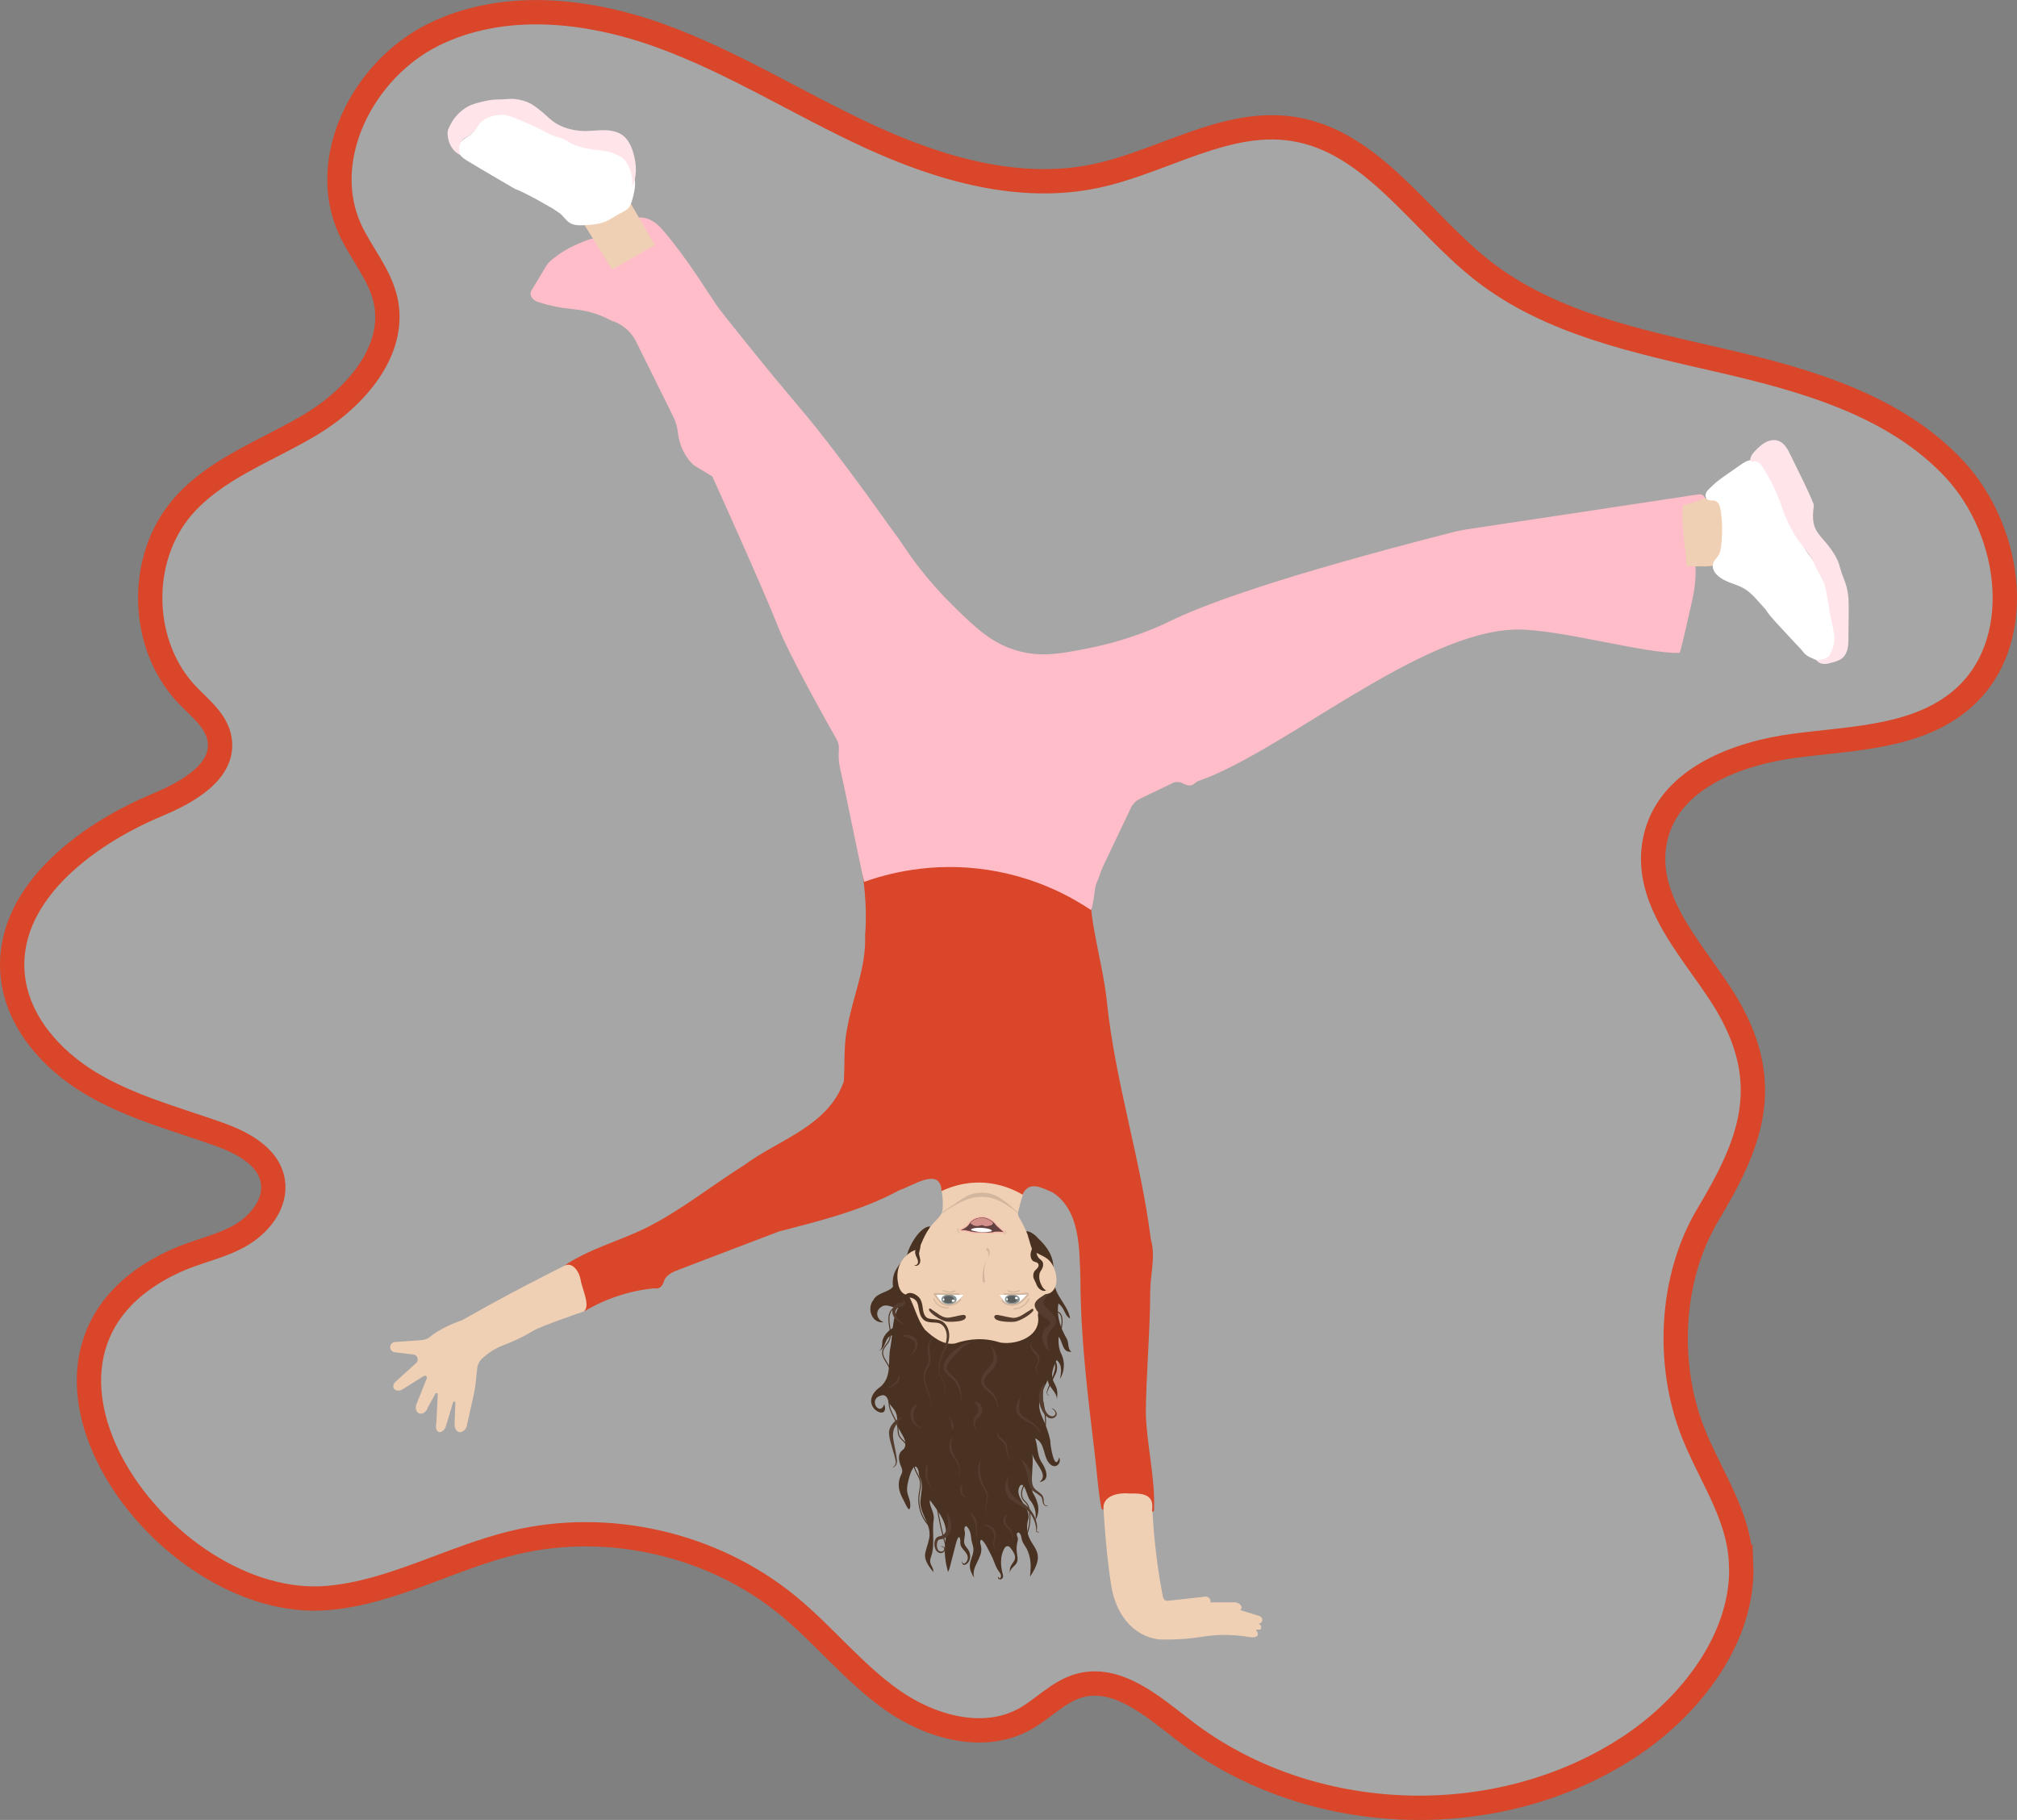 <?xml version="1.0" encoding="UTF-8"?><svg id="a" xmlns="http://www.w3.org/2000/svg" xmlns:xlink="http://www.w3.org/1999/xlink" viewBox="0 0 449.76 405.85"><rect x="0" y="0" width="449.76" height="405.85" fill="#808080" stroke="none"/><defs><linearGradient id="i" x1="201.66" y1="300.2" x2="211.97" y2="300.2" gradientUnits="userSpaceOnUse"><stop offset="0" stop-color="#4a3222"/><stop offset=".57" stop-color="#4d3525"/><stop offset="1" stop-color="#543d2e"/></linearGradient></defs><path id="b" d="M388.26,348.8c.64,16.07-10.84,31.32-24.54,40.47-29.57,19.74-71.7,18.27-99.83-3.48-6.96-5.38-14.88-12.3-23.33-9.86-4.59,1.32-7.95,5.18-12.14,7.48-9.18,5.03-20.9,1.74-29.47-4.28-8.56-6.02-15.14-14.43-23.23-21.07-16.77-13.76-40.11-19.11-61.19-14.03-14.02,3.38-27,11.05-41.37,12.32-36.88,3.25-78.58-54.78-34.08-75.14,4.65-2.13,9.81-3.08,14.28-5.56,4.47-2.48,8.33-7.24,7.47-12.28-.97-5.69-7.12-8.73-12.57-10.64-9.55-3.34-19.46-6-28.12-11.21-8.67-5.21-16.14-13.59-17.27-23.64-2.01-17.86,15.67-31.47,32.26-38.41,6.72-2.81,15.04-7.47,13.83-14.65-.68-4.08-4.33-6.85-7.19-9.84-10.57-11.06-11.09-30.22-1.15-41.84,7.48-8.74,19-12.62,28.85-18.57,9.85-5.95,19.04-16.51,16.48-27.73-1.32-5.76-5.49-10.39-7.93-15.77-7.15-15.8,2.99-35.53,18.51-43.27,15.52-7.74,34.29-5.75,50.6.13,16.31,5.88,31.09,15.32,46.84,22.56,15.76,7.24,33.4,12.34,50.37,8.76,14.93-3.15,29.04-12.89,44.11-10.48,17.65,2.82,28.16,20.64,42.25,31.64,15.17,11.84,34.84,15.76,53.59,20.1,18.75,4.33,38.37,10.01,51.49,24.08s16.23,39.17,1.49,51.55c-9.94,8.35-24.11,8.47-36.99,10.15-12.88,1.67-27.51,7.21-30.92,19.74-4.05,14.89,9.48,27.01,16.15,38.72,10.03,17.61,4.54,30.74-4.63,46.04-8.51,14.21-9.35,33.46-3.35,48.68,3.26,8.28,8.49,15.87,10.17,24.61.3,1.58.48,3.16.54,4.73Z" fill="rgba(255,255,255,.3)" stroke="#d94629" stroke-miterlimit="10" stroke-width="5.42"/><g id="c"><path id="d" d="M128.07,281.14c-16.54,8.28-22.45,11.86-25,13.26,0,0-4.04,1.3-6.84,3.44-.01,0-.75.58-.75.58-.49.26-1.03.41-1.58.45l-5.66.39c-.62-.03-1.16.43-1.23,1.03-.06.58.32,1.13.91,1.26l4.31.51c.84.16,1.21,1.16.66,1.82l-4.59,4.16c-.54.44-.74,1.1-.53,1.52.26.53,1.25.81,2.07.21,1.56-.98,3.13-1.96,4.69-2.94.36-.2.78.14.64.53l-2.21,5.54c-.55.98-.12,2.04.5,2.29.61.24,1.65-.23,1.93-1.31.56-1.03,1.13-2.06,1.69-3.09.15-.25.53-.14.53.15l-.32,6.53c-.26.9.08,1.7.53,1.86.49.17,1.39-.33,1.64-1.4.53-1.74,1.05-3.48,1.58-5.22.1-.27.49-.2.5.09l-.18,4.75c-.04.93.45,1.69,1,1.82.69.16,1.74-.57,1.83-1.89.49-2.18.98-4.35,1.46-6.53.19-.86.33-1.72.42-2.59l.33-3.16c.09-.89.52-1.72,1.18-2.32,1-.91,1.99-1.59,2.93-2.1,1.34-.73,2.08-.87,4.02-1.73,2.26-1,3.7-1.89,4.48-2.34,2.03-1.15,11.3-4.3,11.3-4.3,3.49-4.22-.72-7.83-2.24-11.27Z" fill="#f0d0b4"/><path id="e" d="M245.9,332.87c0,.18.39,11.58,1.94,21,.95,5.73,4.53,10.97,10.61,11.72,1.38.05,3.48.07,6.05-.15,2.52-.21,3.67-.5,5.47-.69,1.99-.21,4.91-.3,8.61.32.9.16,1.59,0,1.8-.29.05-.07.08-.17.09-.3.02-.87-.44-.62-.33-.94.14-.39,1.09.26,1.09-.6,0-.67-.58-.85-.58-.85.4-.05.72-.32.81-.66.11-.45-.23-.99-.81-1.11-1.37-.42-2.74-.84-4.11-1.26.28-.25.3-.49.31-.57.03-.47-.5-1.01-1.34-1.16h-5.61c.03-.13.08-.47-.12-.78-.26-.42-.86-.62-1.47-.44-2.4.27-4.81.54-7.21.8-1.23.22-1.72-.02-1.87-1.26-.46-2.38-.87-4.87-1.21-7.46-.77-5.75-1.12-11.15-1.2-16.09-3.64.25-7.29.5-10.93.75Z" fill="#f0d0b4"/><g id="f"><path d="M236.76,291.45c.67.81.84,2.08,1.85,2.58-.45-3.25-4.18-5.65-3.33-8.97.23-.62-.26-1.36-.39-1.99.12-2.89-1.4-5.04-3.43-6.94-.69-.89-2.47-2.09-2.95-1.3-.31.09.79.5.72.77-1.27,4.34,4.04,6.9,3.87,10.96-.36,2.59.65,5.16.88,7.71.01,1.43.29,3.05,1.8,3.61,1.36.93.82,3.83,3.17,3.57-.89-.5-.6-1.96-1.02-2.81-1.43-2.48-2.4-5.05-1.91-7.99.28.25.55.55.74.77Z" fill="#4a3222"/><path d="M207.38,273.49c-2.21.01-4.73,4.38-5.09,6.3-1.87,2.5-3.55,3.73-3.17,7.16-1.09,1.33-3.49,1.24-4.38,2.97-1.53,1.89-.3,5.35,2.35,4.92-1.36-.3-2.2-2.27-.66-3.34,1.06-.84,2.25-.05,3.37.14,3.13.2,4.1-3.53,4.26-6.05.74-4.14,2.87-7.92,3.32-12.09Z" fill="#4a3222"/></g><g id="g"><path d="M209.17,261.67c.42,1.76.84,3.53,1,5.34.08.93.1,1.87,0,2.8-.09.81-.52,1.35-1.07,1.92-.7.72-1.38,1.47-1.96,2.3-.73,1.06-1.27,2.23-1.76,3.42-.18.44-.27.82-.69,1.06-.49.27-1.05.37-1.52.67-.32.2-.63.43-.92.68-2.01,1.71-2.5,4.2-1.91,6.7.2.85.72,2.14,2.07,2.2-.61,19.97,29.23,23.61,30.75-.1,3.41-.54,2.75-5.39.92-7.45-1.06-1.17-2.77-1.46-3.91-2.48-.58-1.54-.84-3.21-1.59-4.71-.39-.89-.85-1.76-1.36-2.58-.22-.35-.29-.78-.19-1.18.66-2.68,1.27-4.82,2.3-7.07-5.85-4.31-13.5-2.33-20.13-1.52Z" fill="#f0d0b4"/><path d="M218.96,265.97c3.31,0,5.33,2,8.09,4.47,0,0,0,.16,0,.16-3.21-2.62-5.63-3.71-8.08-3.71s-4.64.8-8.98,3.71c0,0,.07-.25.13-.29,4.61-2.92,5.54-4.33,8.85-4.33Z" fill="#d2b69e"/></g><g id="h"><path d="M236.79,302.2c-1.62-2.78.09-6.31-1.39-9.33-.35-1.68-1.96-2.6-2.17-4.26-1.66.71-1.65,3.15-1.79,4.72.81,4.6-4.59,6.65-8.36,6.07-3.49-1.11-6.75-.96-10.18.21-2.58.39-4.81-1.38-6.61-3.03-1.8-2.28-2.38-5.43-3.8-7.87-.73-.37-.45.54-.98,1.16-2.87,3.33-2.25,6.75-2.93,10.44-.72,3.04.45,6.51-2.18,8.88-5.82,4.1,2.19,8.34.79,3.98-1.08,2.81-3.7-1.15-.78-1.94,1.1-.41,1.62.6,1.72,1.53,1.27,1.72,2.03,1.97,1.92,4.44.05,2.02,2.59,3.67,1.63,5.7-.16.34-.7.61-.91.97-.18.3-.29.62-.31.96-.04.58.09,1.23.29,1.77s.54,1.11.41,1.72c-.05.23-.16.44-.26.65-.55,1.17-.64,2.45-.26,3.68.22.71.54,1.37.9,2.02.29.54.69,1.59,1.18,1.94.35-.28.27-1.24.21-1.64-.11-.7-.45-1.35-.59-2.04-.23-1.15.09-2.34.4-3.47.13-.46.91-3.21,1.75-2.17.49.61.29,1.51.62,2.17.93,1.81.13,3.75.11,5.64.09,2.51,2.09,4.55,2.06,7.07-.01,1.24-.53,2.45-.84,3.64-.15.55-.24,1.11-.11,1.67.14.63.44,1.21.79,1.75.17.27.36.53.55.79.15.2.46.41.48.68.03-.45-.09-.84-.29-1.24-.18-.36-.39-.73-.44-1.13-.08-.62.23-1.21.38-1.79.17-.63.24-1.31.28-1.96.08-1.41-.05-2.82,0-4.23.01-.5.05-.99.12-1.48.11-.76-.12-1.52-.39-2.23-.13-.34-.26-.67-.36-1.02-.05-.18-.09-.37-.12-.56-.01-.1.03-.5-.02-.57.63.79,1.23,1.61,1.8,2.45.52.77,1,1.57,1.35,2.44.43,1.06.57,2.14.47,3.27-.06.63-.16,1.26-.21,1.89-.17,2.03.13,4.05.67,6.01.26-.44.39-.98.52-1.47.21-.76.4-1.53.59-2.3s.38-1.55.59-2.31c.14-.5.26-1.07.54-1.51.14-.24.32-.25.41.08.05.19.1.39.1.6,0,.15-.02.3-.02.45,0,.48.26.93.56,1.31s.64.72.88,1.14c.34.6.34,1.27-.1,1.81-.32.39-.81.52-.86-.12l-.07-.06s.01.4.04.47c.04.11.1.21.2.26.22.13.49.03.68-.09.67-.4.96-1.28.87-2.03-.06-.48-.21-.92-.5-1.32s-.64-.74-.78-1.21c-.11-.37-.07-.76-.01-1.14.06-.36.12-.71.14-1.07s-.11-.68-.12-1.03c-.01-.23.05-.49.24-.63.04-.03.1-.06.16-.05.06,0,.1.05.14.09.55.58.78,1.21.9,1.99.08.51.11,1.02.24,1.51s.31,1,.33,1.53c.06,1.25-.74,2.33-.8,3.56-.06,1.03.41,1.99.96,2.83l.02.04c-.78-2.46,1.91-4.39,1.55-6.83-.02-.1-.04-.21-.06-.31-.1-.41-.27-.85-.08-1.22.13-.25.35-.07.48.07.59.61.98,1.46,1.37,2.21.4.76.79,1.51,1.1,2.31.26.68.51,1.37.9,1.99.32.5.97,1.09.61,1.74-.08.15-.23.15-.34.03-.05-.06-.09-.13-.14-.19-.01-.02-.03-.03-.06-.03-.02,0-.03.03-.04.05-.04.18.08.38.25.45.39.17.84-.14.88-.54.03-.22-.03-.44-.09-.66-.21-.84-.35-1.69-.36-2.56,0-1.16.24-2.31.88-3.29.25-.38.82-.4,1.11-.05,2.87,3.43-.6,3.05.05,5.9-.14-.61.21-1.08.63-1.49.46-.45.9-.8,1-1.48.07-.5-.04-1.01-.11-1.51-.12-.84-.13-1.58.06-2.41.06-.26.13-.53.14-.8.01-.32-.11-.53-.2-.82-.08-.23-.06-.53.18-.67.33-.18.66.48.72.71.09.32.12.65.21.97.2.68.67,1.23,1.01,1.84.32.57.54,1.24.69,1.87.36,1.46.26,2.97.09,4.45,4.72-6.92-1.68-6.36-.5-12.39,1.2-3.03-3.41-5.15-1.71-7.92,1.12-1.05,1.54,2.79,2.35,3.39.99,1.31,1.39,2.84,1,4.45,1.3-2.18.68-4.35-.55-6.32-.53-2.81.25-5.76-.05-8.62.32,2.09,3.85,4.66,1.58,6.29,2.58-.33,1.41-3,.45-4.42-1.03-1.6-.77-3.6-1.43-5.31,2.4.99,1.66,4.24,3.38,5.78,1.2,1.1,2.56-.16,2-1.55-.99,3.58-2.05-2.8-2-3.79-1.55-6.89-4.37-6.1-.56-13.42.18,1.61,2.01,2.59,2.04,4.2.74-4.28-2.68-3.15-.09-8.68,1.35.97,1.09,2.8.76,4.23.99-1.56,1.17-3.61.45-5.31Z" fill="#4a3222"/><path d="M200.05,295.51c-.72.44-1.45.89-2.06,1.47s-1.1,1.33-1.23,2.17c-.06.39-.04.79-.13,1.18s-.3.78-.67.92c.6-.15,1-.73,1.25-1.3s.43-1.19.84-1.66,1.18-.7,1.66-.3" fill="#4a3222"/><path d="M216.4,299.44c-1.39.38-2.25,1.61-3.25,2.56-.77.87-2.15,2-2.03,3.18.4,1.2,2.05,2.01,2.55,3.28.68,1.32.88,2.87.54,4.28l-.09-.02c.33-2.11-.55-4.28-2.2-5.58-1.55-1.12-2.1-2.37-.86-4.1.84-1.27,2-2.15,3.22-3.02.62-.4,1.37-.75,2.13-.66v.09h0Z" fill="#543d2e"/><path d="M220.88,300.11c1.17.88,1.71,2.48,1.28,3.94-.58,1.52-1.96,2.12-2.47,3.22-.71,1.28.42,2.22,1.34,3.03,1.03.97,1.57,2.39,1.49,3.75h-.09c-.04-1.34-.69-2.62-1.7-3.42-.5-.43-1.1-.8-1.53-1.43-1.46-2.08,1.44-4.09,2.17-5.47.44-1.08.15-2.57-.55-3.56,0,0,.06-.07.06-.07h0Z" fill="#543d2e"/><path d="M201.12,297.99c2.09-1.16,4.52,1.07,3.02,3.15-.35.49-.79.87-1.2,1.26l-.05-.05c2.27-2.61,1.3-3.87-1.77-4.36h0Z" fill="#543d2e"/><path d="M204.55,313.24c-1.29,1.52-1.31,4.37.85,5.09,0,0-.02.07-.02.07-1.81-.24-2.76-2.41-2.17-4.06.1-.42,1.1-1.32,1.34-1.09h0Z" fill="#543d2e"/><path d="M233.01,306.49c-1.1,1.98-.77,4.42-.35,6.65s.86,4.62-.07,6.69" fill="none" stroke="#4a3222" stroke-miterlimit="10" stroke-width=".22"/><path d="M200.45,291.37c-.99-.11-1.87.79-2.12,1.76s-.06,1.99.09,2.98.23,2.05-.23,2.94c-.39.77-1.15,1.35-1.34,2.19-.31,1.36.97,2.5,1.51,3.78.51,1.23.32,2.62.13,3.93" fill="none" stroke="#4a3222" stroke-miterlimit="10" stroke-width=".22"/><path d="M201.98,320.48c1.7,2.01,1.12,5.09,2.2,7.5.33.75.83,1.43,1.01,2.23.23,1.04-.11,2.12-.25,3.18-.31,2.42.5,4.97,2.15,6.77" fill="none" stroke="#4a3222" stroke-miterlimit="10" stroke-width=".22"/><path d="M208.87,335.34c.51,3.68,1.35,7.31,2.51,10.83" fill="none" stroke="#4a3222" stroke-miterlimit="10" stroke-width=".22"/><path d="M198.39,311.93c-.36,1.09.04,2.28.55,3.31s1.14,2.04,1.28,3.18c.07.56.02,1.14.23,1.66.23.56.72.96,1.14,1.4s.79,1.01.68,1.61" fill="none" stroke="#4a3222" stroke-miterlimit="10" stroke-width=".22"/><path d="M235.73,292.61c.23-.02.45.1.61.27s.25.38.32.6c.32,1.03.11,2.15-.09,3.21" fill="none" stroke="#4a3222" stroke-miterlimit="10" stroke-width=".22"/><path d="M228.63,330.62c-.31.59-.63,1.19-.77,1.85s-.09,1.38.3,1.93c.21.31.52.54.75.84.42.53.59,1.22.67,1.89.19,1.49.05,3.02-.42,4.44-.19.56-.42,1.2-.14,1.72" fill="none" stroke="#4a3222" stroke-miterlimit="10" stroke-width=".22"/><path d="M227.81,325.58c.91.58,1.6,1.51,1.97,2.56.41,1.08.22,2.18.5,3.06.28,1.03,1.31,1.35,2.01,2.12.4.41.46,1.06.46,1.58.01.25.06.48.23.65.15.17.42.29.62.14l.06.07c-.23.21-.59.1-.79-.09-.6-.53-.24-1.6-.89-2.05-.76-.66-1.99-1.08-2.35-2.18-.42-1.09-.45-2.14-.69-3.05-.23-.95-.64-1.85-1.18-2.75l.06-.06h0Z" fill="#543d2e"/><path d="M201.16,315.97c-.64.86-1.36,1.62-1.72,2.48-.37.83-.39,1.77-.2,2.8.17,1.12.78,3.57.77,4.69-.02.55-.33,1.15-.88,1.3l-.03-.08c.48-.19.68-.74.64-1.22-.28-1.81-1.35-4.3-1.5-6.16-.14-1.78,1.45-3.19,2.86-3.87,0,0,.06.07.06.07h0Z" fill="#543d2e"/><path d="M211.26,337.43c1.08,1.62,1.48,4.59-.7,5.61-.46.28-1.09.12-1.4.48-.31.55-.35,1.55,0,2.07.33.68,1.62.48,1.32-.36-.1-.22-.36-.39-.6-.31l-.03-.08c.29-.13.63.04.79.3.4.63-.36,1.32-1.01,1.2-.33-.05-.62-.24-.82-.49-.71-.95-.69-3.03.7-3.26,1.04-.15,1.52-1.05,1.75-1.97.22-.95,0-2.04-.09-3.16l.08-.03h0Z" fill="#543d2e"/><path d="M232.88,308.57c-.49,1.88-.71,6.85,1.7,7.29.4,0,.81-.27.78-.71-.02-.42-.39-.82-.81-1.02l.03-.08c.72.19,1.46,1.19.79,1.87-1.25,1.14-2.65-.44-3.09-1.59-.93-1.82-.86-4.24.51-5.81,0,0,.08.04.08.04h0Z" fill="#543d2e"/><path d="M212.32,320.33c-.41,1.52-.26,3.1.57,4.45.94,1.27,1.55,3.03.82,4.56.12-.69.29-1.59.02-2.33-.43-1.53-2.01-2.61-2.02-4.33-.02-.78.1-1.82.61-2.35h0Z" fill="#543d2e"/><path d="M214.51,330.98c.07.64-.06,1.21.04,1.82.13.52.67,1.07,1.3.92l.02.04c-1.54.55-2.36-1.86-1.35-2.78h0Z" fill="#543d2e"/><path d="M212.19,318.92c.03-.59.03-1.07-.07-1.64-.21-.79-.51-.92-.92-1.39,1.08.34,2.05,2.25.99,3.02h0Z" fill="#543d2e"/><path d="M227.6,311.57c-1.14,4.22.35,3.88,3.16,6.11.54.56,1.41,1.68,1.4,2.35-.37-.82-.94-1.55-1.63-2.11-1.02-.91-2.56-1.15-3.47-2.28-.96-1.17-.34-3.22.54-4.07h0Z" fill="#543d2e"/><path d="M225,329.3c-.88,2.56.56,4.55,2.82,5.74,2.21,1.14,3.9,4.32,3.33,6.47,0,0,.56.14.56.14l-.02.09-.57-.09c-.08,0-.06,0-.06-.07.03-1.25-.32-2.48-.96-3.51-.94-1.74-2.76-2.34-4.34-3.36-1.73-1.13-2.18-3.93-.84-5.45,0,0,.08.04.08.04h0Z" fill="#543d2e"/><path d="M218.71,325.4c-.44,2.09-.21,4.27.8,6.14.26.46.56.94.71,1.49.44,1.62-.92,3.24-.19,4.79,0,0-.04.02-.04.02-.83-1.49.41-3.2-.05-4.74-.65-1.45-1.77-2.81-1.81-4.5-.05-1.06.02-2.37.58-3.21h0Z" fill="#543d2e"/><path d="M206.83,326.26c.18,1.54-.44,3.15.43,4.54.25.45.45,1.08.13,1.55l-.04-.02c.25-.48,0-1-.28-1.41-.93-1.26-.9-3.33-.24-4.65h0Z" fill="#543d2e"/><path d="M200.57,306.56c.34,1.29-.82,2.47-1.98,2.78-.37.11-.78.23-.91.62h-.04c.22-.83,1.34-.83,1.81-1.44.55-.55.78-1.32,1.13-1.95h0Z" fill="#543d2e"/><path d="M222.55,319.16c-.29,1.49,1.63,1.77,1.97,3.12.15,1.37.13,2.61,1.28,3.52-.53-.19-.99-.94-1.24-1.51-.28-.63-.19-1.36-.37-1.9-.32-.83-1.54-1.27-1.8-2.24-.13-.23-.04-1.04.17-.99h0Z" fill="#543d2e"/><path d="M230,299.55c-.13.66.29,1.2.71,1.64.43.45.99.99,1.09,1.75.13,1.13-.95,1.83-.64,2.87.11.29.37.55.7.53v.04c-.35.05-.68-.22-.82-.53-.46-.96.6-1.98.41-2.87-.21-.89-1.34-1.47-1.59-2.43-.11-.22-.1-1.01.14-1.02h0Z" fill="#543d2e"/><path d="M208.46,298.32c-2.27,1.09-.58,3.81-1.09,5.69-.2.74-.66,1.3-.9,1.92-.96,2.7,1.7,5.31,1.07,8.07,0,0-.04,0-.04,0,.48-2.87-2.3-5.26-1.36-8.18.24-.7.67-1.27.8-1.9.31-1.34-.36-2.77.04-4.14.17-.65.82-1.5,1.47-1.44h0Z" fill="#543d2e"/><path d="M201.95,289.58c.09.55-.04,1.29-.61,1.62-.41.26-.96.25-1.25.52-1.26,1.25.47,2.89,1.6,3.61,0,0-.05.08-.05.08-1.27-.57-2.76-1.48-2.66-3.14,0-.82.8-1.72,1.6-1.71.72-.01.91-.43,1.27-1,0,0,.09.02.09.02h0Z" fill="#543d2e"/><path d="M217.35,312.64c1.66-.05,2.25,2.12,1.07,3.16-.47.46-.83.76-.94,1.32-.14.52-.05,1.13.29,1.6l-.07.06c-.45-.42-.7-1.07-.66-1.73,0-.63.48-1.26.83-1.7.53-.93.28-1.88-.55-2.63,0,0,.03-.08.03-.08h0Z" fill="#543d2e"/><path d="M224.89,337.66c-1.03.74-.89,1.95-.03,2.79.4.43.81.95.95,1.56.12.55.18,1.37-.13,1.78.32-1.17-.16-2.34-1.07-3.09-.41-.39-.95-.93-.89-1.66.02-.6.63-1.46,1.18-1.37h0Z" fill="#543d2e"/><path d="M216.5,337.1c.13.52.52.85.86,1.29.37.45.47,1.09.47,1.62-.02,1.06.11,2.26-.02,3.23,0,0-.33-3.2-.33-3.2-.07-.53-.22-.98-.49-1.4-.19-.35-.77-1.12-.49-1.54h0Z" fill="#543d2e"/><path d="M219.23,340.15c1.38-.49,2.92.81,2.8,2.26-.01,1-.66,1.9-.15,2.82.16.26.44.47.76.48v.04c-.72.04-1.19-.75-1.16-1.41,0-.68.24-1.32.2-1.92-.09-1.33-1.25-2.1-2.45-2.26h0Z" fill="#543d2e"/><path d="M234.32,302.3c1.56,1.23,1.79,2.96.8,4.62-.34.78-1.27,2.61-1.56,3.37-.13.36.04.87.47.9v.04c-.48,0-.71-.57-.6-.98.23-.82,1.05-2.67,1.36-3.48.31-.76.57-1.54.47-2.28-.03-.77-.65-1.51-.94-2.2h0Z" fill="#4a3222"/><path d="M233.06,291.31c-1.43-1.52,2.32-3.37-.01-2.65-.85.58-2.44,1.31-2.33,2.53.35,1.58,1.94,2.43,3.16,3.28.83.8-.19,1.43-.86,1.8-1.19,1.42-.55,4.03.96,5.01-2.35-6.55,5.18-4.52-.92-9.97Z" fill="#543d2e"/><path d="M230.04,278.67c-.13.39-.22.74-.23.9-.08.67.15,1.44.67,1.72.19.1.4.13.6.2s.4.21.48.44c.1.29-.03.61-.21.84s-.41.38-.59.6c-.36.45-.46,1.16-.25,1.73.09.24.22.47.33.7.13.28.25.57.37.86.11.26.28.5.49.69.21.19.45.36.72.45s.57.1.83-.03c-.22-.15-.45-.3-.62-.51-.16-.18-.27-.44-.39-.65-.26-.48-.43-1-.49-1.54-.04-.33-.02-.62.03-.94.05-.35.24-.62.42-.91.16-.26.31-.55.37-.87s.05-.67-.1-.95c-.18-.35-.52-.53-.78-.79-.36-.36-.57-.91-.58-1.47,0-.43.12-.84.32-1.18.11-.19.19-.23.17-.47-.02-.2-.15-.39-.31-.47-.47-.22-.95.82-1.23,1.66Z" fill="#4a3222"/><path d="M202.23,291.18c-.32-.4-.43-.75-.52-1.16-.03-.2-.05-.41-.02-.65.02-.22.13-.56.4-.76.5-.38,1.03-.29,1.4-.19.39.11.72.3,1.03.53.3.22.6.55.77.9.18.35.28.71.35,1.05.14.69.16,1.33.34,1.89.17.57.47,1.01.98,1.19.51.2,1.16.18,1.84.27.69.06,1.46.38,1.93.94.49.55.76,1.23.88,1.91.24,1.41-.28,2.75-.79,3.94-.53,1.2-1.12,2.37-1.26,3.65-.07.63-.03,1.28.2,1.88.22.6.59,1.16.81,1.79.45,1.26.15,2.74-.74,3.71.85-1,1.08-2.47.6-3.66-.24-.6-.62-1.14-.88-1.76-.27-.62-.34-1.31-.29-1.98.1-1.35.67-2.59,1.15-3.79.48-1.19.88-2.47.63-3.67-.12-.6-.38-1.17-.79-1.59-.41-.43-.93-.63-1.54-.67-.61-.06-1.3,0-2.04-.24-.77-.24-1.3-.98-1.51-1.65-.24-.69-.29-1.37-.43-1.96-.15-.61-.36-1.06-.81-1.36-.22-.15-.48-.29-.72-.34-.24-.07-.45-.03-.47.02.01-.07-.06.18,0,.41.04.23.18.51.28.62l-.81.74Z" fill="url(#i)"/><path d="M203.95,282.11c.43.11.78-.33.76-.68.01-.39-.18-.76-.38-1.19-.24-.44-.41-1.18-.12-1.63.24-.49.61-.71.79-1.12.27-.1.25.65.21.78-.07.41-.22.79-.27,1.14-.04.69.41,1.31.22,2.09-.12.55-.75.96-1.23.69l.04-.08h0Z" fill="#4a3222"/></g><g id="j"><path d="M214.03,274.94c-.44-.16-.41-.65-.47-1.02" fill="none" stroke="#d2b69e" stroke-linecap="round" stroke-linejoin="round" stroke-width=".17"/><path d="M223.92,275.24c.3-.26.29-.33.32-.72" fill="none" stroke="#d2b69e" stroke-linecap="round" stroke-linejoin="round" stroke-width=".17"/><path d="M214.19,274.34c.02.1.36.07.8.09,1.06.05,1.16.3,2.25.41.55.06.42-.02,1.73.02,1.12.03.99.08,1.53.07,1.21-.02,1.34-.26,2.3-.19.57.04.93.15.98.03.06-.13-.3-.4-.73-.76-1.13-.96-1.01-1.17-1.69-1.68-.34-.25-1.19-.88-2.4-.89-.19,0-1.44,0-2.37.84-.55.49-.49.81-1.17,1.31-.64.47-1.26.61-1.23.74Z" fill="none" stroke="#f8bbae" stroke-linecap="round" stroke-linejoin="round" stroke-width=".41"/><path d="M218.94,271.56c-.32,0-1.43.06-2.28.81-.23.21-.35.38-.47.56-.15.23-.31.46-.71.76-.34.25-.67.41-.91.52-.07.03-.14.06-.19.09.08,0,.18,0,.28,0,.1,0,.21,0,.32,0,.58.03.88.11,1.2.2.27.08.56.16,1.06.21.16.02.26.02.36.02.06,0,.12,0,.19,0,.11,0,.25,0,.47,0,.18,0,.4,0,.7.01.58.02.83.04,1,.05.13.01.22.02.39.02h.13c.56-.01.89-.07,1.17-.12.24-.04.47-.08.79-.08.1,0,.22,0,.35.01.19.01.35.04.49.05.13.02.24.03.32.03.05,0,.07,0,.07,0-.03-.04-.29-.26-.5-.43l-.22-.18c-.6-.51-.86-.82-1.06-1.06-.18-.21-.31-.38-.62-.61-.35-.26-1.17-.86-2.33-.87h-.02Z" fill="#634140" stroke="#634140" stroke-linecap="round" stroke-linejoin="round" stroke-width=".08"/><path d="M216.51,274.22c.48-.7,4.35-.48,4.68.24-.04.15-.27.18-.44.2-1.38.23-2.77.11-4.09-.29-.1-.03-.15-.08-.16-.13v-.04Z" fill="#fff"/><path d="M218.48,273.32c.19-.06.4-.16.59-.11.11.03.2.09.3.14.37.18.81.1,1.21,0,.25-.06.52-.12.7-.31.09-.09.15-.23.11-.35-.03-.07-.09-.13-.15-.18-.66-.57-1.52-.91-2.39-.91-.22,0-.44.02-.66.07s-.43.11-.64.2-.4.19-.59.32c-.09.06-.18.13-.26.2-.06.06-.14.11-.19.19s-.06.16-.05.24c.01.07.09.12.14.16.28.2.59.34.92.4.04,0,.08.01.12.02.22.02.44.01.65-.04.05-.01.11-.03.16-.04Z" fill="#d4908b"/><path d="M219.12,285.74c-.12-1.54.05-3.15.79-4.5-.57,1.42-.53,2.98-.25,4.42.08.37-.52.45-.54.08h0Z" fill="#d2b69e"/><path d="M220.18,280.38c.19-.25.23-.57.28-.86v.06c-.08-.22-.22-.58-.39-.7-.41-.23.06-.8.36-.43.27.37.27.71.3,1.12-.13.3-.29.61-.55.81h0Z" fill="#d2b69e"/><path d="M209.99,290.59c.2.15.43.26.67.32.98.27,2.07.1,2.88-.56.44-.32,1.08-.99,1.44-1.41.16-.19.28-.47,0-.45-1.06.11-1.99.07-3.49.07-.97,0-2.53-.01-3.11-.03,0,0,.94,1.57,1.6,2.04Z" fill="#fff" stroke="#d2b69e" stroke-linecap="round" stroke-linejoin="round" stroke-width=".34"/><path d="M213.32,289.77c0-.62-.73-1.12-1.74-1.12s-1.66.5-1.66,1.12.65,1.12,1.66,1.12,1.74-.5,1.74-1.12Z" fill="#8b9391"/><path d="M212.75,289.8c0-.45-.52-.82-1.23-.82s-1.18.37-1.18.82.46.82,1.18.82,1.23-.37,1.23-.82Z" fill="#5b605f"/><ellipse cx="212.54" cy="290.06" rx=".33" ry=".25" fill="#fff"/><ellipse cx="210.41" cy="289.8" rx=".18" ry=".25" fill="#fff"/><path d="M209.99,290.59c.2.15.43.26.67.32.98.27,2.07.1,2.88-.56.44-.32,1.08-.99,1.44-1.41.16-.19.28-.47,0-.45-1.06.11-1.99.07-3.49.07-.97,0-2.53-.01-3.11-.03,0,0,.94,1.57,1.6,2.04Z" fill="none" stroke="#d2b69e" stroke-linecap="round" stroke-linejoin="round" stroke-width=".34"/><path d="M214.56,289.66c.3-.39,1.04-1.12,1.04-1.25,0-.11-.59-.01-1.4-.01" fill="none" stroke="#f0d0b4" stroke-linecap="round" stroke-linejoin="round" stroke-width=".67"/><path d="M212.93,287.88c-.78.45-1.76.24-2.61-.05" fill="none" stroke="#d2b69e" stroke-linecap="round" stroke-linejoin="round" stroke-width=".27"/><path d="M211.48,291.63c-.26.03-1.18.09-2.08-.51-.76-.5-1.07-1.19-1.18-1.46" fill="none" stroke="#d2b69e" stroke-linecap="round" stroke-linejoin="round" stroke-width=".27"/><path d="M224.08,290.56c.2.15.43.26.67.32.98.27,2.07.1,2.88-.56.44-.32,1.08-.99,1.44-1.41.16-.19.28-.47,0-.45-1.06.11-1.97.15-3.47.16-.97,0-2.55-.09-3.14-.11,0,0,.94,1.57,1.6,2.04Z" fill="#fff" stroke="#d2b69e" stroke-linecap="round" stroke-linejoin="round" stroke-width=".34"/><path d="M227.4,289.76c0,.6-.71,1.09-1.7,1.09s-1.62-.49-1.62-1.09.64-1.09,1.62-1.09,1.7.49,1.7,1.09Z" fill="#8b9391"/><path d="M226.85,289.73c0,.44-.5.8-1.21.8s-1.15-.36-1.15-.8.45-.8,1.15-.8,1.21.36,1.21.8Z" fill="#5b605f"/><ellipse cx="226.64" cy="289.48" rx=".32" ry=".25" fill="#fff"/><ellipse cx="224.56" cy="289.73" rx=".18" ry=".25" fill="#fff"/><path d="M224.08,290.56c.2.15.43.26.67.32.98.27,2.07.1,2.88-.56.44-.32,1.08-.99,1.44-1.41.16-.19.28-.47,0-.45-1.06.11-1.97.15-3.47.16-.97,0-2.55-.09-3.14-.11,0,0,.94,1.57,1.6,2.04Z" fill="none" stroke="#d2b69e" stroke-linecap="round" stroke-linejoin="round" stroke-width=".34"/><path d="M223.1,289.73c-.3-.39-.85-1.28-.98-1.34-.1-.05.64-.02,1.43,0" fill="none" stroke="#f0d0b4" stroke-linecap="round" stroke-linejoin="round" stroke-width=".67"/><path d="M224.81,287.85c.77.46,1.68.26,2.54-.01" fill="none" stroke="#d2b69e" stroke-linecap="round" stroke-linejoin="round" stroke-width=".27"/><path d="M226.12,291.87c.34,0,1.38-.08,2.31-.86.59-.5.88-1.07,1.01-1.4" fill="none" stroke="#d2b69e" stroke-linecap="round" stroke-linejoin="round" stroke-width=".27"/><path d="M215.37,293.58c-.09-.36-.48-.38-.76-.34-.86.1-2.6.64-3.46.61-1.28-.12-2.27-1.13-3.36-1.8-.12-.07-.31-.28-.46-.26-.21.03-.21.31-.13.47.72,1.08,2.93,2.3,3.77,2.43.71.15,2.31.04,3.03-.09.48-.12,1.22-.24,1.39-.87,0-.01,0-.12-.01-.16Z" fill="#543d2e"/><path d="M221.71,293.58c.11-.36.52-.37.81-.33.91.11,2.73.66,3.64.64,1.35-.11,2.42-1.11,3.59-1.77.13-.07.33-.28.49-.26.22.03.22.31.13.47-.78,1.07-3.14,2.28-4.02,2.4-.75.14-2.44.03-3.19-.12-.51-.13-1.28-.25-1.45-.88,0-.01,0-.12.01-.16Z" fill="#543d2e"/></g><path id="k" d="M200.65,265.37c-8.63,4.66-17.73,6.84-27.02,9.27-7.43,2.84-14.86,5.67-22.29,8.51-1.26.48-2.63,1.07-3.2,2.29-.32,1.16-.89,2.12-2.23,1.85-5.44.5-11.02,2.36-15.7,5.18,1.54-1.37-.49-5.16-.73-7.06-.28-1.73-1.79-4.22-3.77-3.09,5.53-3.77,12.1-5.46,18.08-8.37,7.85-3.86,14.71-9.43,22.11-14.1,7.8-5.78,18.74-8.67,22.25-18.67.28-3.95-.07-8.07.79-12.02,1.23-6.99,4.23-13.31,3.97-20.59.53-6.59-.28-12.65-1.4-19.06-.12-.77-.63-1.66,0-2.31,3.78-2.24,8.63-1.99,12.9-1.99,13.19.19,27.28.75,39.08,7.27-1.84,10.25,2.31,20.76,3.34,31,1.86,17.87,7.53,34.99,9.78,52.81,1.14,3.94-.11,7.81-.13,11.76-.02,9.02-.89,18.02-.98,27.03.19,7.24,2.12,14.36,1.84,21.62,0,.19-.17.45-.35.41-.11-.09-.07-.33-.08-.45.49-3.4-2.2-3.7-4.88-3.6-2.51-.26-6.25.36-5.99,3.59-.36.13-.44-.37-.5-.64-.74-4.05-.96-8.18-1.48-12.27-1.54-12.78-3.11-25.6-3.14-38.5-.25-6.63.03-15.21-6.14-19.29-2.42-1.08-5.4-2.77-6.76.47-1.47-.88-4.72-2.56-9.18-2.7-4.19-.13-7.36,1.16-8.9,1.91-.22-5.55-6.45-1.16-9.3-.25Z" fill="#d94629"/><path id="l" d="M243.25,202.92c-4.19-2.8-11.99-7.22-22.76-8.9-12.72-1.99-22.9.89-27.8,2.64-1.44-6.26-3.94-19.14-5.38-25.4-.24-1.05-.33-2.13-.29-3.2l.04-1.11c.03-.71-.14-1.42-.49-2.04-2.22-3.91-10.65-18.93-13.06-25.12-3.23-8.27-14.67-33.54-14.67-33.54l-4.02-2.43c-2.01-1.7-3.38-4.57-3.66-7.35-.12-1.21-.45-2.38-.99-3.47l-8.44-17.04c-1.13-2.14-3.07-3.74-5.38-4.45-2.2-1.18-4.08-1.75-5.37-2.06-2.63-.61-4.19-.43-7.71-1.21-1.45-.32-2.61-.67-3.34-.91-1.01-.35-1.66-1.14-1.62-1.91.02-.29.12-.59.33-.87l3.08-5.11c.27-.45.6-.87,1-1.22,2.56-2.25,5.25-3.62,8.91-4.92l.82-.09c1.09-.18,2.13-.57,3.06-1.15l3.39-2.27c1.5-1,2.92-1.41,4.25-1.28,2.39.22,4,2.03,4.87,3.06,5.04,5.9,9.3,12.86,11.7,16.42.62.92,2.63,3.42,6.63,8.41,10.64,13.26,11.47,13.6,17.75,21.67,6.69,8.6,12.16,16.37,12.16,16.37,2.41,3.42,3.61,4.84,5.78,8.11.56.84,4.22,6.36,10.37,12.42,5.11,5.04,8.8,8.59,14.61,10.19,5.14,1.42,9.42.64,15.38-.53,10.14-1.98,17.34-5.54,18.03-5.89,8.27-4.08,25.45-10.3,63.39-20.02.46-.12.94-.24,1.45-.35.49-.1.98-.19,1.47-.27l52.07-7.86c.54-.09,1.08.18,1.34.66,0,0,.08.54-.29.66l-1.77.57c-.46.2-.74.66-.72,1.15l.68,12.56c.14,2.54-.07,5.09-.62,7.57-1.04,4.71-2.72,12.18-2.92,12.18-7.44.28-26.94-5.34-36.33-5.2-21.46.32-52.08,27.2-70.85,33.74-.48.17-.79.44-1.09.68-.46.36-1.08.44-1.63.24l-.71-.26c-.73-.48-1.65-.54-2.43-.16l-7.26,3.49c-.89.43-1.61,1.15-2.04,2.05l-6.35,13.33c-.34.77-.66,1.97-1.18,3.12-.23.51-.4,1.06-.47,1.62-.19,1.57-.61,4.64-.96,4.69Z" fill="#ffbdc9"/><g id="m"><polygon points="146 54.65 136.5 60.13 129.44 48.73 139.53 43.44 146 54.65" fill="#f0d0b4"/><path d="M384.27,124.98c2.03-3.69.8-9.67-.68-13.47-2.29-1.98-5.73,1.11-8.28,1.03-.69,4.31.68,9.38.76,13.77,2.37-.23,6.52.66,8.2-1.33Z" fill="#f0d0b4"/></g><g id="n"><path d="M399.99,119.59c-.29-.5-.47-1.05-.66-1.59s-.38-.94-.63-1.42c-.49-.93-.73-1.97-1.04-2.97-.67-2.16-1.66-4.23-2.95-6.09-.19-.28-.39-.56-.55-.87s-.18-.6-.3-.9c-.2-.52-.5-1.07-.82-1.52-.47-.66-1.17-1.19-1.98-1.28-1.04-.11-2,.51-2.85,1.11-1.33.93-2.66,1.86-3.99,2.79-1.07.74-1.93,1.54-2.85,2.45-.23.23-.47.46-.59.76s-.13.67.09.91c.35.38.97.21,1.48.3.56.09,1.01.52,1.28,1.01s.37,1.06.45,1.62c.38,2.62.41,5.28.08,7.91-.1.81-.25,1.65-.7,2.34-.37.56-.93,1.01-1.11,1.65-.21.76.21,1.57.77,2.13,1.52,1.55,3.89,1.83,5.79,2.88,1.23.68,2.24,1.68,3.17,2.72.59.67,1.19,1.33,1.79,1.99.27.29.41.6.64.91.29.39.6.76.91,1.12.62.72,1.26,1.41,1.91,2.11,1.15,1.24,2.3,2.48,3.45,3.72.5.54,1.07,1.07,1.5,1.66.38.52,1.02,1.03,1.63,1.26.48.18.93.44,1.41.62.93.34,2.12-.48,2.65-1.19.57-.76.81-1.72.86-2.67s-.1-1.89-.24-2.83c-.52-3.37-.77-6.93-2.01-10.14-.47-1.23-1.11-2.4-1.78-3.53-.51-.87-1.05-1.79-1.7-2.56s-1.02-1.62-1.57-2.42c-.48-.7-1.11-1.3-1.53-2.03Z" fill="#fff" stroke="#fff" stroke-miterlimit="10" stroke-width=".76"/><path d="M401.91,121.72c-1.92-2.47-3.43-5.27-4.43-8.24-1.12-3.31-2.65-6.64-4.61-9.54-.25-.37-.53-.75-.94-.93-.26-.11-.54-.13-.82-.12-.17,0-.46.11-.62.04-.39-.17-.11-.98.02-1.25.21-.45.56-.81.9-1.17.68-.71,1.39-1.4,2.26-1.86s1.91-.67,2.83-.36c.68.23,1.25.72,1.68,1.3s.75,1.22,1.07,1.87c.98,2,1.96,4.01,2.94,6.01.79,1.62,1.53,3.25,2.2,4.92.14.34.02.72-.02,1.08-.05.44-.09.88-.1,1.31-.02.86.04,1.74.32,2.56.04.13.09.26.15.39.48,1.14,1.35,2.05,2.16,2.99,1.08,1.26,2.09,2.61,2.79,4.12.35.75.56,1.51.78,2.31.24.85.58,1.66.89,2.49.15.4.28.8.39,1.21.49,1.81.5,3.65.48,5.5l-.06,5.83v.18c0,.78-.02,1.56-.19,2.31s-.51,1.5-1.09,2.01c-.62.56-1.45.81-2.25,1.04-.63.18-1.28.37-1.94.34s-1.34-.32-1.68-.89c.5.03.88-.05,1.38-.13s.99-.28,1.34-.65c.29-.31.46-.72.62-1.12.25-.6.49-1.21.61-1.85.21-1.16-.04-2.36-.28-3.51-.17-.87-.37-1.74-.55-2.61-.09-.41-.21-.84-.25-1.26-.03-.29,0-.55-.07-.83-.42-1.61-.47-3.33-1.01-4.9-.53-1.55-1.58-2.84-2.15-4.37-.6-1.6-1.67-2.83-2.72-4.17l-.03-.04Z" fill="#ffe5ea"/></g><g id="o"><path d="M124.44,46.8c.23.15.45.32.67.49.8.64,1.31,1.61,2.22,2.13.9.52,2,.47,3.04.41,1.47-.08,2.97-.17,4.35-.72,1.19-.47,2.22-1.26,3.36-1.85.64-.34,1.34-.63,1.81-1.18.44-.52.62-1.19.79-1.85.27-1.03.53-2.08.55-3.14.03-1.84-.71-3.67-1.95-5.04s-2.95-2.27-4.76-2.63c-1.27-.25-2.59-.24-3.87-.44-4.83-.77-8.7-4.46-13.4-5.81-1.94-.56-3.77-1.48-5.78-1.64-.69-.05-1.39-.06-2.04.17-.98.35-1.68,1.2-2.26,2.06s-1.1,1.79-1.89,2.46c-.54.45-1.18.76-1.73,1.19s-1.04,1.04-1.05,1.74c0,.55.28,1.07.66,1.46.41.42.92.73,1.42,1.03.95.57,1.9,1.14,2.85,1.71,1.64.98,3.29,1.94,4.94,2.9.83.48,1.67.97,2.5,1.46.33.2.68.27,1.03.43.42.2.84.4,1.26.6,1.69.84,3.34,1.75,4.97,2.69.78.45,1.59.87,2.34,1.38Z" fill="#fff" stroke="#fff" stroke-miterlimit="10" stroke-width=".76"/><path d="M130.34,29.22c1.48.02,2.95-.21,4.42-.19,1.48.02,3.01.3,4.18,1.21,1.21.94,1.86,2.42,2.29,3.89.72,2.49.88,5.28-.31,7.59.29-2.04-.25-4.19-1.48-5.86-.66-.89-1.73-1.23-2.73-1.7-.85-.4-1.81-.5-2.74-.61-1.48-.16-2.96-.34-4.39-.73-.63-.17-1.25-.39-1.85-.65s-1.11-.67-1.68-.98-1.37-.45-1.99-.68c-.69-.25-1.37-.53-2.02-.85-.57-.28-1.12-.61-1.69-.9-.53-.27-1.08-.46-1.59-.76-.55-.32-1.22-.5-1.8-.75-.64-.28-1.27-.58-1.92-.84-.51-.21-1.03-.39-1.56-.55-.43-.13-.72-.28-1.19-.27-1.08.02-2.18.15-3.19.54-.96.37-1.86.99-2.45,1.85-.28.41-.51.79-.83,1.17-.38.45-.83.84-1.34,1.15-.46.28-.97.5-1.35.88-.37.37-.59.88-.67,1.41-.1.63-.07,1.35.17,1.95-1.27-.48-2.26-1.92-2.6-3.23-.19-.72-.37-1.8-.06-2.51.28-.65.59-1.29.98-1.89.79-1.21,1.86-2.24,3.1-2.99,1.06-.64,2.14-.89,3.32-1.2,1.3-.34,2.64-.56,3.98-.54,1.16.02,2.28-.21,3.43-.1.65.07,1.29.19,1.92.38.55.17,1.17.39,1.66.67,1.14.67,2.21,1.55,3.2,2.42.3.26.6.53.89.81,1.84,1.73,4.38,2.59,6.87,2.81.34.03.68.05,1.02.05Z" fill="#ffe5ea"/></g></g></svg>